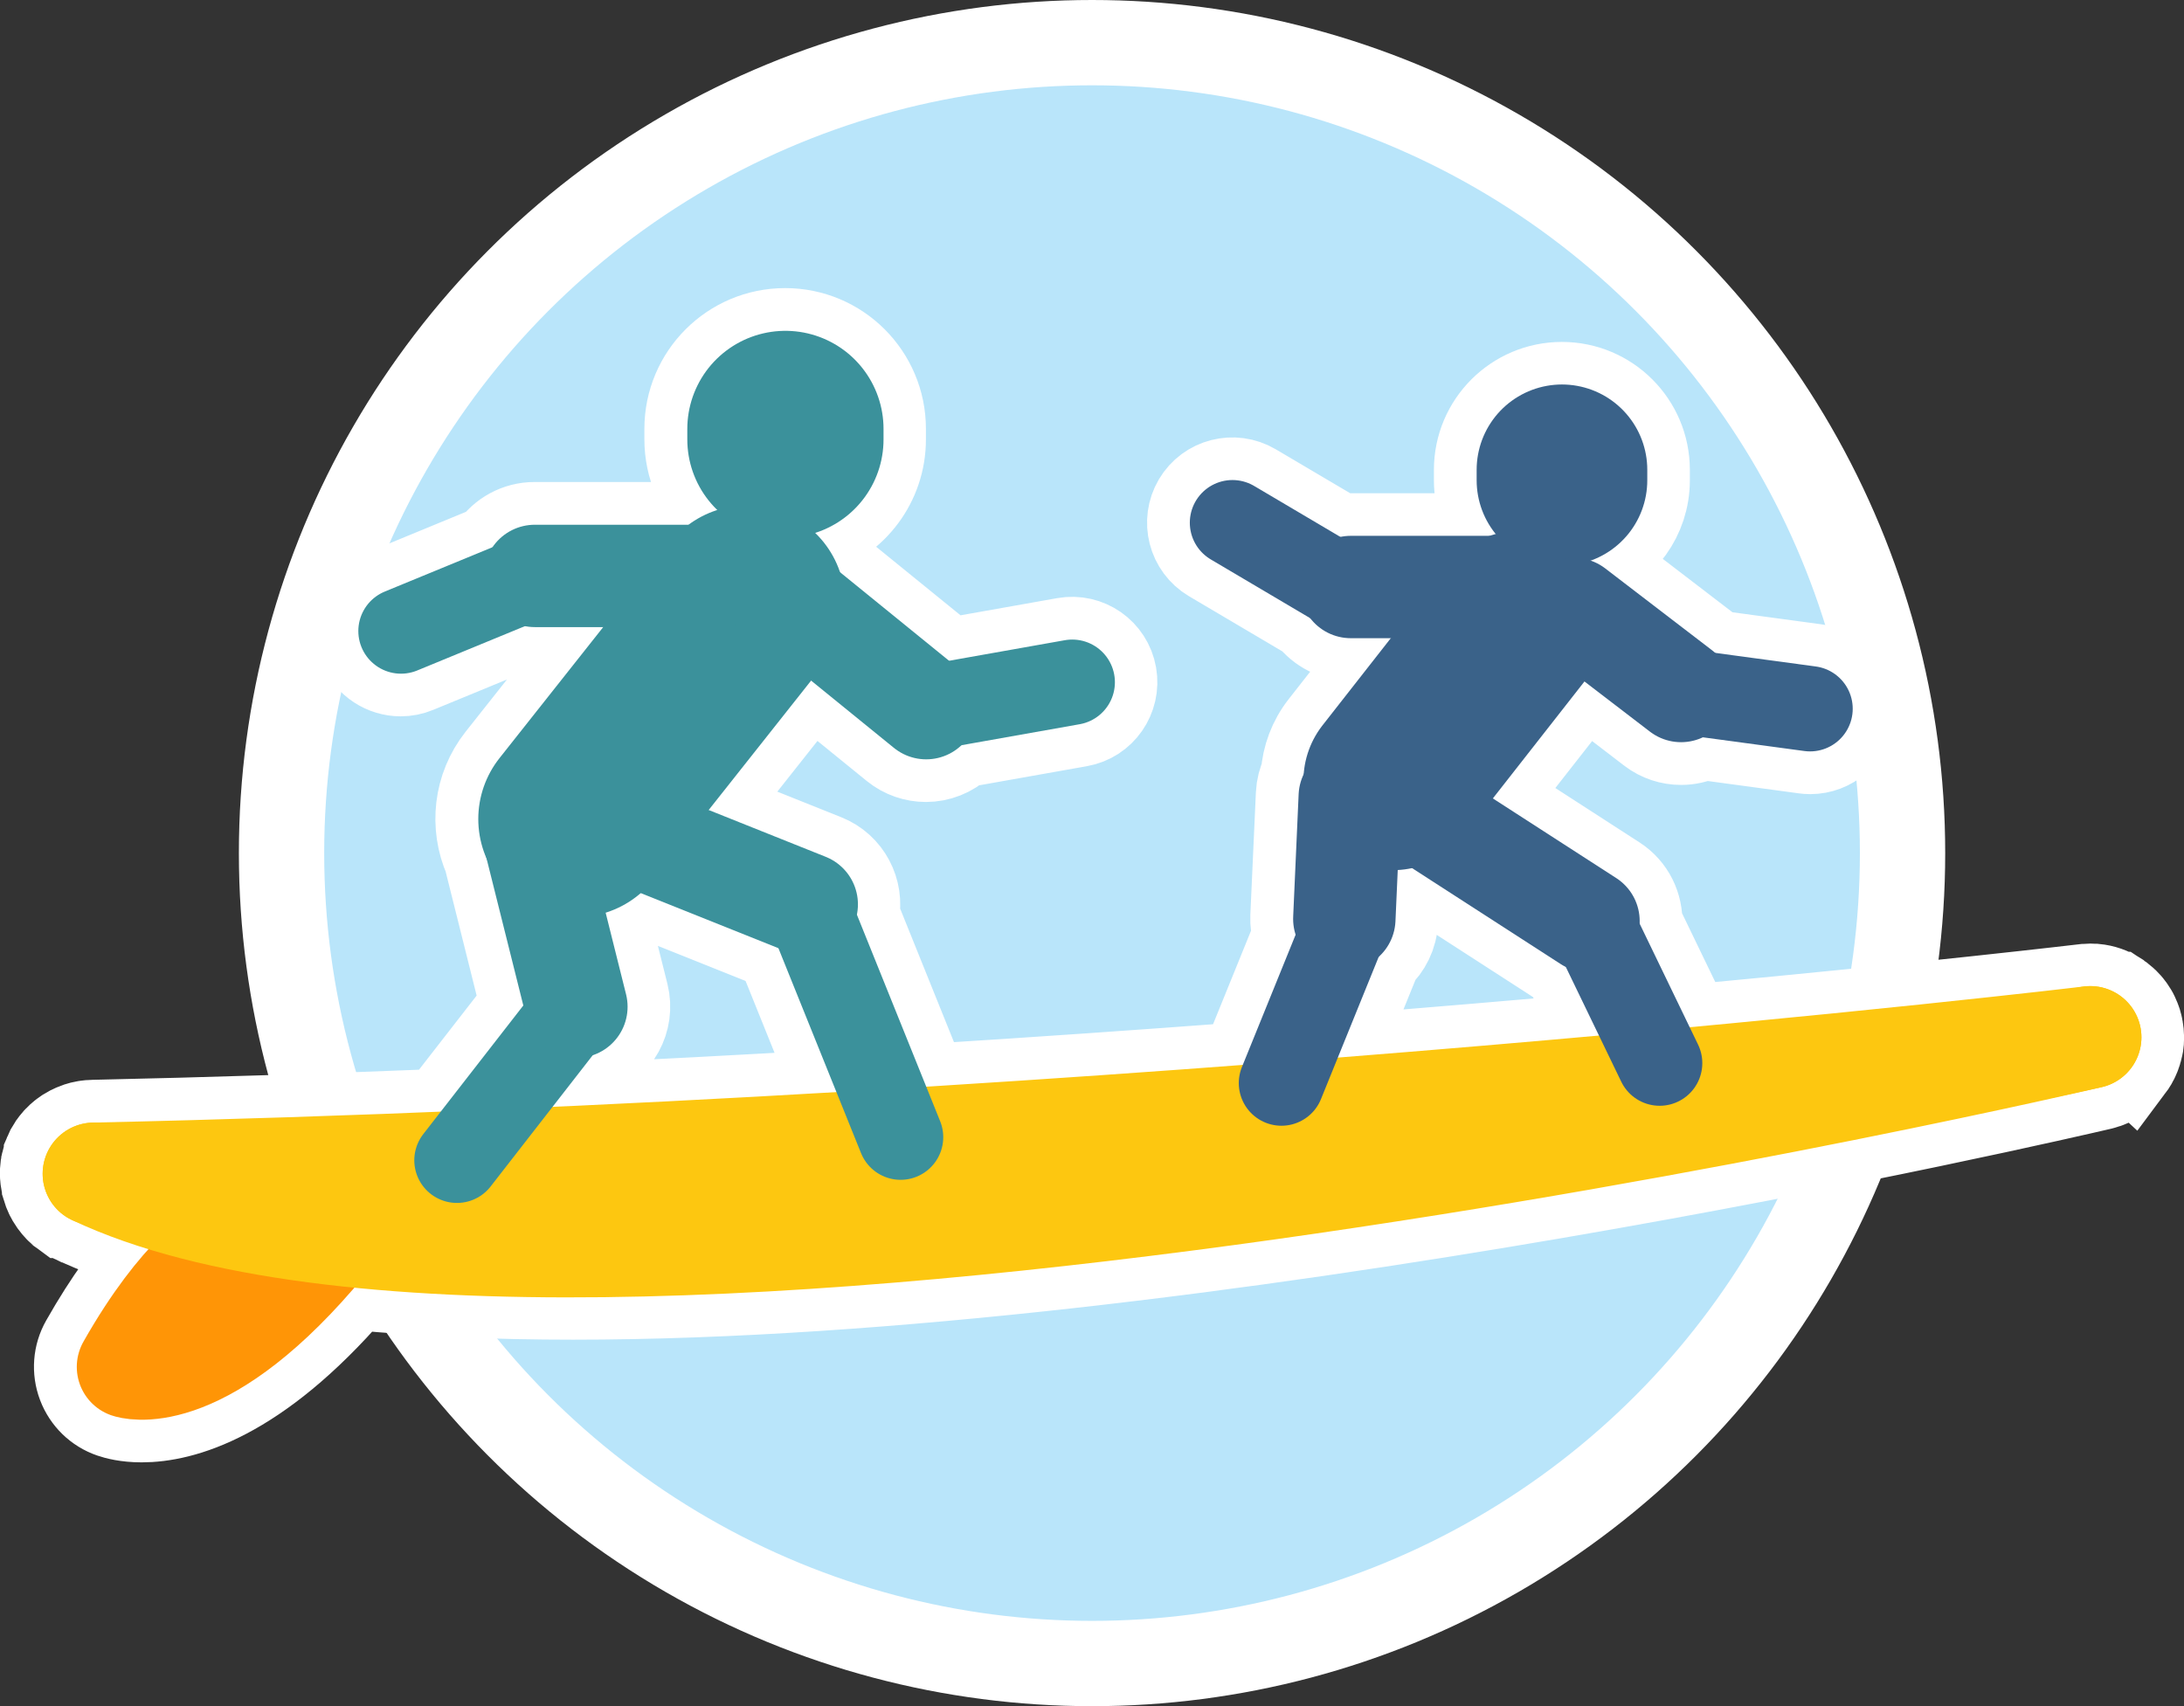 <?xml version="1.0" encoding="UTF-8"?>
<svg xmlns="http://www.w3.org/2000/svg" xmlns:xlink="http://www.w3.org/1999/xlink" id="uuid-88651d47-3af3-4fb5-88c2-8589c91669d8" width="255.99" height="200" viewBox="0 0 255.99 200">
  <rect x="0" y="0" width="255.99" height="200" fill="#333333" stroke="none"/>
  <defs>
    <style>.uuid-70aeb959-eb4a-485b-995b-2b71fc3c2fce{stroke-width:20px;}.uuid-70aeb959-eb4a-485b-995b-2b71fc3c2fce,.uuid-5c0fe365-cf7e-485f-b925-8fab6469f321,.uuid-362998df-575b-4342-8424-f1f4301754cf,.uuid-6540d89a-7a34-4249-960c-27a85f4d287b,.uuid-bd22b06c-af08-441a-b91f-1d87fea54783,.uuid-da55af2f-9fa1-4acf-a68b-098f9a82c861,.uuid-1d2fd90d-1089-40ba-b633-fd1a6bb56cc1,.uuid-db98244b-0cc2-4054-9141-a1219b451d65,.uuid-3d24cfe7-85ed-4d34-9807-78096b8a8ff8,.uuid-32537697-eb41-4d52-b9d4-218564d5b3c4,.uuid-2d434646-be74-4cd5-b769-2394cbb9ea82,.uuid-cb53fc63-c526-4850-b01c-59788f3d3b57{fill:none;}.uuid-70aeb959-eb4a-485b-995b-2b71fc3c2fce,.uuid-5c0fe365-cf7e-485f-b925-8fab6469f321,.uuid-362998df-575b-4342-8424-f1f4301754cf,.uuid-6540d89a-7a34-4249-960c-27a85f4d287b,.uuid-bd22b06c-af08-441a-b91f-1d87fea54783,.uuid-1d2fd90d-1089-40ba-b633-fd1a6bb56cc1,.uuid-3d24cfe7-85ed-4d34-9807-78096b8a8ff8,.uuid-32537697-eb41-4d52-b9d4-218564d5b3c4,.uuid-2d434646-be74-4cd5-b769-2394cbb9ea82,.uuid-cb53fc63-c526-4850-b01c-59788f3d3b57{stroke-linecap:round;stroke-linejoin:round;}.uuid-70aeb959-eb4a-485b-995b-2b71fc3c2fce,.uuid-3d24cfe7-85ed-4d34-9807-78096b8a8ff8,.uuid-32537697-eb41-4d52-b9d4-218564d5b3c4,.uuid-2d434646-be74-4cd5-b769-2394cbb9ea82{stroke:#3a6289;}.uuid-5c0fe365-cf7e-485f-b925-8fab6469f321{stroke:#fdc710;}.uuid-5c0fe365-cf7e-485f-b925-8fab6469f321,.uuid-bd22b06c-af08-441a-b91f-1d87fea54783,.uuid-32537697-eb41-4d52-b9d4-218564d5b3c4,.uuid-cb53fc63-c526-4850-b01c-59788f3d3b57{stroke-width:12px;}.uuid-362998df-575b-4342-8424-f1f4301754cf,.uuid-6540d89a-7a34-4249-960c-27a85f4d287b,.uuid-db98244b-0cc2-4054-9141-a1219b451d65,.uuid-3d24cfe7-85ed-4d34-9807-78096b8a8ff8{stroke-width:10px;}.uuid-362998df-575b-4342-8424-f1f4301754cf,.uuid-bd22b06c-af08-441a-b91f-1d87fea54783,.uuid-1d2fd90d-1089-40ba-b633-fd1a6bb56cc1{stroke:#3b919b;}.uuid-6540d89a-7a34-4249-960c-27a85f4d287b,.uuid-db98244b-0cc2-4054-9141-a1219b451d65{stroke:#fff;}.uuid-da55af2f-9fa1-4acf-a68b-098f9a82c861,.uuid-e9598bce-6e7a-4138-aa94-b5e9020b2c0d{stroke-width:0px;}.uuid-1d2fd90d-1089-40ba-b633-fd1a6bb56cc1{stroke-width:23px;}.uuid-db98244b-0cc2-4054-9141-a1219b451d65{stroke-miterlimit:10;}.uuid-f9056486-a203-4f19-9bf9-b719306264d6{clip-path:url(#uuid-325451c8-8e60-4e3d-9a1e-19c77e1fed85);}.uuid-2d434646-be74-4cd5-b769-2394cbb9ea82{stroke-width:21px;}.uuid-e9598bce-6e7a-4138-aa94-b5e9020b2c0d{fill:#b9e5fa;}.uuid-cb53fc63-c526-4850-b01c-59788f3d3b57{stroke:#ff9506;}</style>
    <clipPath id="uuid-325451c8-8e60-4e3d-9a1e-19c77e1fed85">
      <rect class="uuid-da55af2f-9fa1-4acf-a68b-098f9a82c861" width="255.99" height="200"></rect>
    </clipPath>
  </defs>
  <g class="uuid-f9056486-a203-4f19-9bf9-b719306264d6">
    <path class="uuid-e9598bce-6e7a-4138-aa94-b5e9020b2c0d" d="m128,195c52.47,0,95-42.53,95-95S180.47,5,128,5,33,47.53,33,100s42.53,95,95,95"></path>
    <circle class="uuid-6540d89a-7a34-4249-960c-27a85f4d287b" cx="128" cy="100" r="95"></circle>
    <path class="uuid-db98244b-0cc2-4054-9141-a1219b451d65" d="m69.47,123.69c2.94-.99,4.67-4.08,3.91-7.14l-2.4-9.58c1.49-.46,2.88-1.23,4.1-2.29l16.15,6.46,6.8,16.87c-10.78.63-21.91,1.22-33.27,1.74l4.71-6.06Zm92.13-11.54c1.14-1.04,1.88-2.5,1.96-4.16l.27-6.02c.56-.03,1.12-.09,1.67-.21l17.43,11.26c.19.13.4.23.6.33l3.88,8.03c-9.32.84-19.58,1.71-30.59,2.58l4.79-11.8Zm88.25,12.95c.06-.08.12-.17.18-.26.05-.07.09-.14.13-.21.05-.09.11-.18.15-.27.04-.08.07-.15.11-.23.04-.09.09-.19.13-.29.03-.08.06-.16.09-.24.04-.1.07-.19.1-.29.03-.08.05-.17.07-.25.03-.1.05-.2.07-.3.02-.09.03-.18.05-.27.01-.1.03-.2.04-.29,0-.09.02-.19.02-.28,0-.1,0-.2,0-.3,0-.1,0-.19,0-.29,0-.1-.01-.2-.02-.3-.01-.1-.02-.19-.04-.29,0-.05-.01-.11-.02-.16-.01-.06-.03-.11-.04-.16,0-.05-.01-.09-.02-.14,0-.04-.02-.08-.03-.12-.03-.11-.06-.22-.09-.33-.03-.08-.05-.16-.08-.24-.04-.11-.08-.21-.12-.32-.03-.08-.06-.15-.1-.23-.05-.1-.1-.2-.15-.3-.04-.07-.08-.14-.12-.21-.06-.1-.12-.19-.19-.29-.04-.06-.08-.12-.13-.19-.07-.1-.15-.19-.22-.28-.04-.05-.09-.1-.13-.15-.09-.1-.18-.19-.28-.29-.04-.04-.07-.08-.11-.11-.11-.1-.22-.2-.34-.29-.03-.02-.05-.05-.08-.07-.13-.1-.27-.2-.41-.29-.01,0-.03-.02-.04-.03-.78-.5-1.68-.82-2.64-.91-.02,0-.04,0-.06,0-.14-.01-.29-.02-.43-.02-.06,0-.11,0-.17,0-.1,0-.21.01-.32.02-.1,0-.2.01-.29.02,0,0-.02,0-.02,0-.44.05-17.87,2.12-46.24,4.77l-5.87-12.15c.09-2.06-.87-4.12-2.73-5.32l-14.47-9.35,10.74-13.71,7.67,5.88c1.09.84,2.37,1.24,3.65,1.24.88,0,1.76-.2,2.56-.58l11.89,1.61c.23.03.45.05.68.05,2.46,0,4.61-1.82,4.95-4.33.37-2.74-1.55-5.26-4.29-5.62l-11.81-1.6c-.11-.1-.22-.2-.34-.29l-12.54-9.61c-.53-.41-1.12-.71-1.72-.92,3.86-1.38,6.64-5.07,6.64-9.41v-1.23c0-5.52-4.48-10-10-10s-10,4.48-10,10v1.23c0,2.39.84,4.59,2.24,6.31-.24.06-.48.13-.71.2h-16.28c-.42,0-.83.04-1.22.12l-10.11-5.97c-2.38-1.4-5.44-.62-6.85,1.76-1.4,2.38-.61,5.44,1.76,6.85l11.66,6.89c1.1,1.43,2.82,2.35,4.75,2.35h4.68l-8,10.21c-1.35,1.72-2.07,3.73-2.21,5.75-.34.71-.54,1.49-.58,2.32l-.65,14.36c-.03.74.07,1.45.29,2.11l-6.19,15.25c-11.7.88-24.12,1.75-37.12,2.56l-8.13-20.17c.57-2.79-.91-5.68-3.65-6.77l-13.72-5.49,12.01-15.17,9.71,7.89c1.11.9,2.45,1.34,3.78,1.34,1.5,0,2.99-.57,4.14-1.66l13.86-2.46c2.72-.48,4.53-3.08,4.05-5.8-.48-2.72-3.07-4.54-5.8-4.05l-13.57,2.41-12.79-10.39c-.57-1.7-1.54-3.29-2.9-4.6,4.65-1.48,8.01-5.82,8.01-10.96v-1.23c0-6.35-5.15-11.5-11.5-11.5s-11.5,5.15-11.5,11.5v1.23c0,3.25,1.35,6.18,3.52,8.27-1.19.38-2.33.97-3.36,1.73h-18.03c-2.07,0-3.89,1.05-4.97,2.64l-12.62,5.2c-2.55,1.05-3.77,3.97-2.72,6.53.79,1.93,2.66,3.1,4.62,3.1.63,0,1.28-.12,1.9-.38l12.63-5.2c.38.07.76.11,1.16.11h8.01l-12.16,15.36c-2.73,3.45-3.16,7.98-1.51,11.75l4.31,17.24-9.68,12.45c-13.37.54-27.01.98-40.79,1.28-.24,0-.48.03-.71.06-.07.01-.13.02-.2.03-.29.05-.57.12-.84.21-.04.01-.07.03-.11.04-.26.09-.5.2-.74.32-.05.03-.1.05-.15.07-.25.13-.48.29-.71.46-.05.04-.11.08-.16.12-.22.18-.43.36-.62.57-.04.04-.08.09-.12.13-.19.22-.38.45-.54.69-.02.03-.03.06-.05.08-.17.26-.32.54-.44.83,0,0,0,.01,0,.02-.13.3-.23.61-.3.93,0,.02-.01.04-.02.06,0,.01,0,.02,0,.04-.07.3-.11.6-.13.91,0,.06,0,.12,0,.18,0,.07-.01.14-.01.21,0,.23.01.46.04.68,0,.04.01.08.02.12.04.3.1.6.18.89,0,0,0,.02,0,.02.09.3.2.58.33.86.02.04.03.07.05.11.13.26.28.52.45.76.03.04.06.09.09.13.17.24.36.46.56.67.03.03.07.07.1.1.22.21.45.41.7.59,0,0,.02,0,.03.02.26.19.55.35.84.49.01,0,.03.02.04.02.01,0,.03.01.04.02.03.02.07.03.1.04,2.69,1.26,5.65,2.37,8.84,3.34-2.21,2.44-4.84,5.91-7.64,10.86-.88,1.55-1.02,3.41-.39,5.08.63,1.67,1.96,2.97,3.65,3.55.55.19,1.78.53,3.59.53,4.73,0,13.49-2.28,24.78-15.33.06-.06.1-.14.15-.2,7.97.79,16.59,1.15,25.62,1.15,73.2,0,173.62-23.31,179.2-24.61.08-.02.16-.05.24-.07.1-.03.2-.05.3-.09.09-.03.17-.07.26-.1.1-.04.2-.08.29-.12.08-.04.16-.08.24-.12.09-.05.19-.09.28-.15.08-.04.15-.09.23-.14.09-.06.18-.11.26-.17.07-.05.14-.11.21-.16.08-.06.16-.13.24-.19.07-.06.13-.12.19-.18.07-.07.15-.14.22-.22.06-.06.12-.13.17-.19.07-.08.14-.15.2-.24.05-.07.1-.14.15-.2Z"></path>
    <path class="uuid-5c0fe365-cf7e-485f-b925-8fab6469f321" d="m11,137.59s140,5,234-16c0,0-111,13.29-234,16Z"></path>
    <path class="uuid-cb53fc63-c526-4850-b01c-59788f3d3b57" d="m26.25,146.59s-5,2.61-11.25,13.64c0,0,8.12,2.82,21.87-13.06l-10.62-.58Z"></path>
    <path class="uuid-5c0fe365-cf7e-485f-b925-8fab6469f321" d="m11,137.59s145,3,234-16c0,0-179,42-234,16Z"></path>
  </g>
  <polyline class="uuid-362998df-575b-4342-8424-f1f4301754cf" points="53.56 136.01 67.56 118.01 62.56 98.01"></polyline>
  <polyline class="uuid-362998df-575b-4342-8424-f1f4301754cf" points="69.56 96.01 94.56 106.01 105.56 133.3"></polyline>
  <polyline class="uuid-362998df-575b-4342-8424-f1f4301754cf" points="92.56 70.01 108.56 83.01 125.68 79.97"></polyline>
  <polyline class="uuid-362998df-575b-4342-8424-f1f4301754cf" points="84.56 67.51 62.69 67.51 47 73.97"></polyline>
  <line class="uuid-1d2fd90d-1089-40ba-b633-fd1a6bb56cc1" x1="92.06" y1="50.28" x2="92.06" y2="51.51"></line>
  <line class="uuid-1d2fd90d-1089-40ba-b633-fd1a6bb56cc1" x1="67.56" y1="96.01" x2="87.56" y2="70.74"></line>
  <line class="uuid-bd22b06c-af08-441a-b91f-1d87fea54783" x1="67.56" y1="118.01" x2="62.56" y2="98.01"></line>
  <line class="uuid-bd22b06c-af08-441a-b91f-1d87fea54783" x1="69.56" y1="96.01" x2="94.56" y2="106.01"></line>
  <line class="uuid-bd22b06c-af08-441a-b91f-1d87fea54783" x1="92.56" y1="70.01" x2="108.56" y2="83.01"></line>
  <line class="uuid-bd22b06c-af08-441a-b91f-1d87fea54783" x1="84.56" y1="67.51" x2="62.69" y2="67.51"></line>
  <polyline class="uuid-3d24cfe7-85ed-4d34-9807-78096b8a8ff8" points="150.2 126.96 157.69 108.5 157.3 95.46"></polyline>
  <polyline class="uuid-3d24cfe7-85ed-4d34-9807-78096b8a8ff8" points="164.23 93.73 186.69 108.39 194.53 124.62"></polyline>
  <polyline class="uuid-3d24cfe7-85ed-4d34-9807-78096b8a8ff8" points="184.38 71.25 197.8 81.14 212.16 83.08"></polyline>
  <polyline class="uuid-3d24cfe7-85ed-4d34-9807-78096b8a8ff8" points="176.13 69.09 157.69 69.09 144.46 61.27"></polyline>
  <line class="uuid-70aeb959-eb4a-485b-995b-2b71fc3c2fce" x1="183.08" y1="55.07" x2="183.08" y2="56.3"></line>
  <line class="uuid-2d434646-be74-4cd5-b769-2394cbb9ea82" x1="163.28" y1="91.5" x2="177.96" y2="72.76"></line>
  <line class="uuid-32537697-eb41-4d52-b9d4-218564d5b3c4" x1="157.57" y1="107.72" x2="158.21" y2="93.36"></line>
  <line class="uuid-32537697-eb41-4d52-b9d4-218564d5b3c4" x1="164.35" y1="93.87" x2="186.19" y2="107.97"></line>
  <line class="uuid-32537697-eb41-4d52-b9d4-218564d5b3c4" x1="184.5" y1="71.39" x2="197.04" y2="81"></line>
  <line class="uuid-32537697-eb41-4d52-b9d4-218564d5b3c4" x1="176.01" y1="68.81" x2="158.33" y2="68.81"></line>
</svg>
